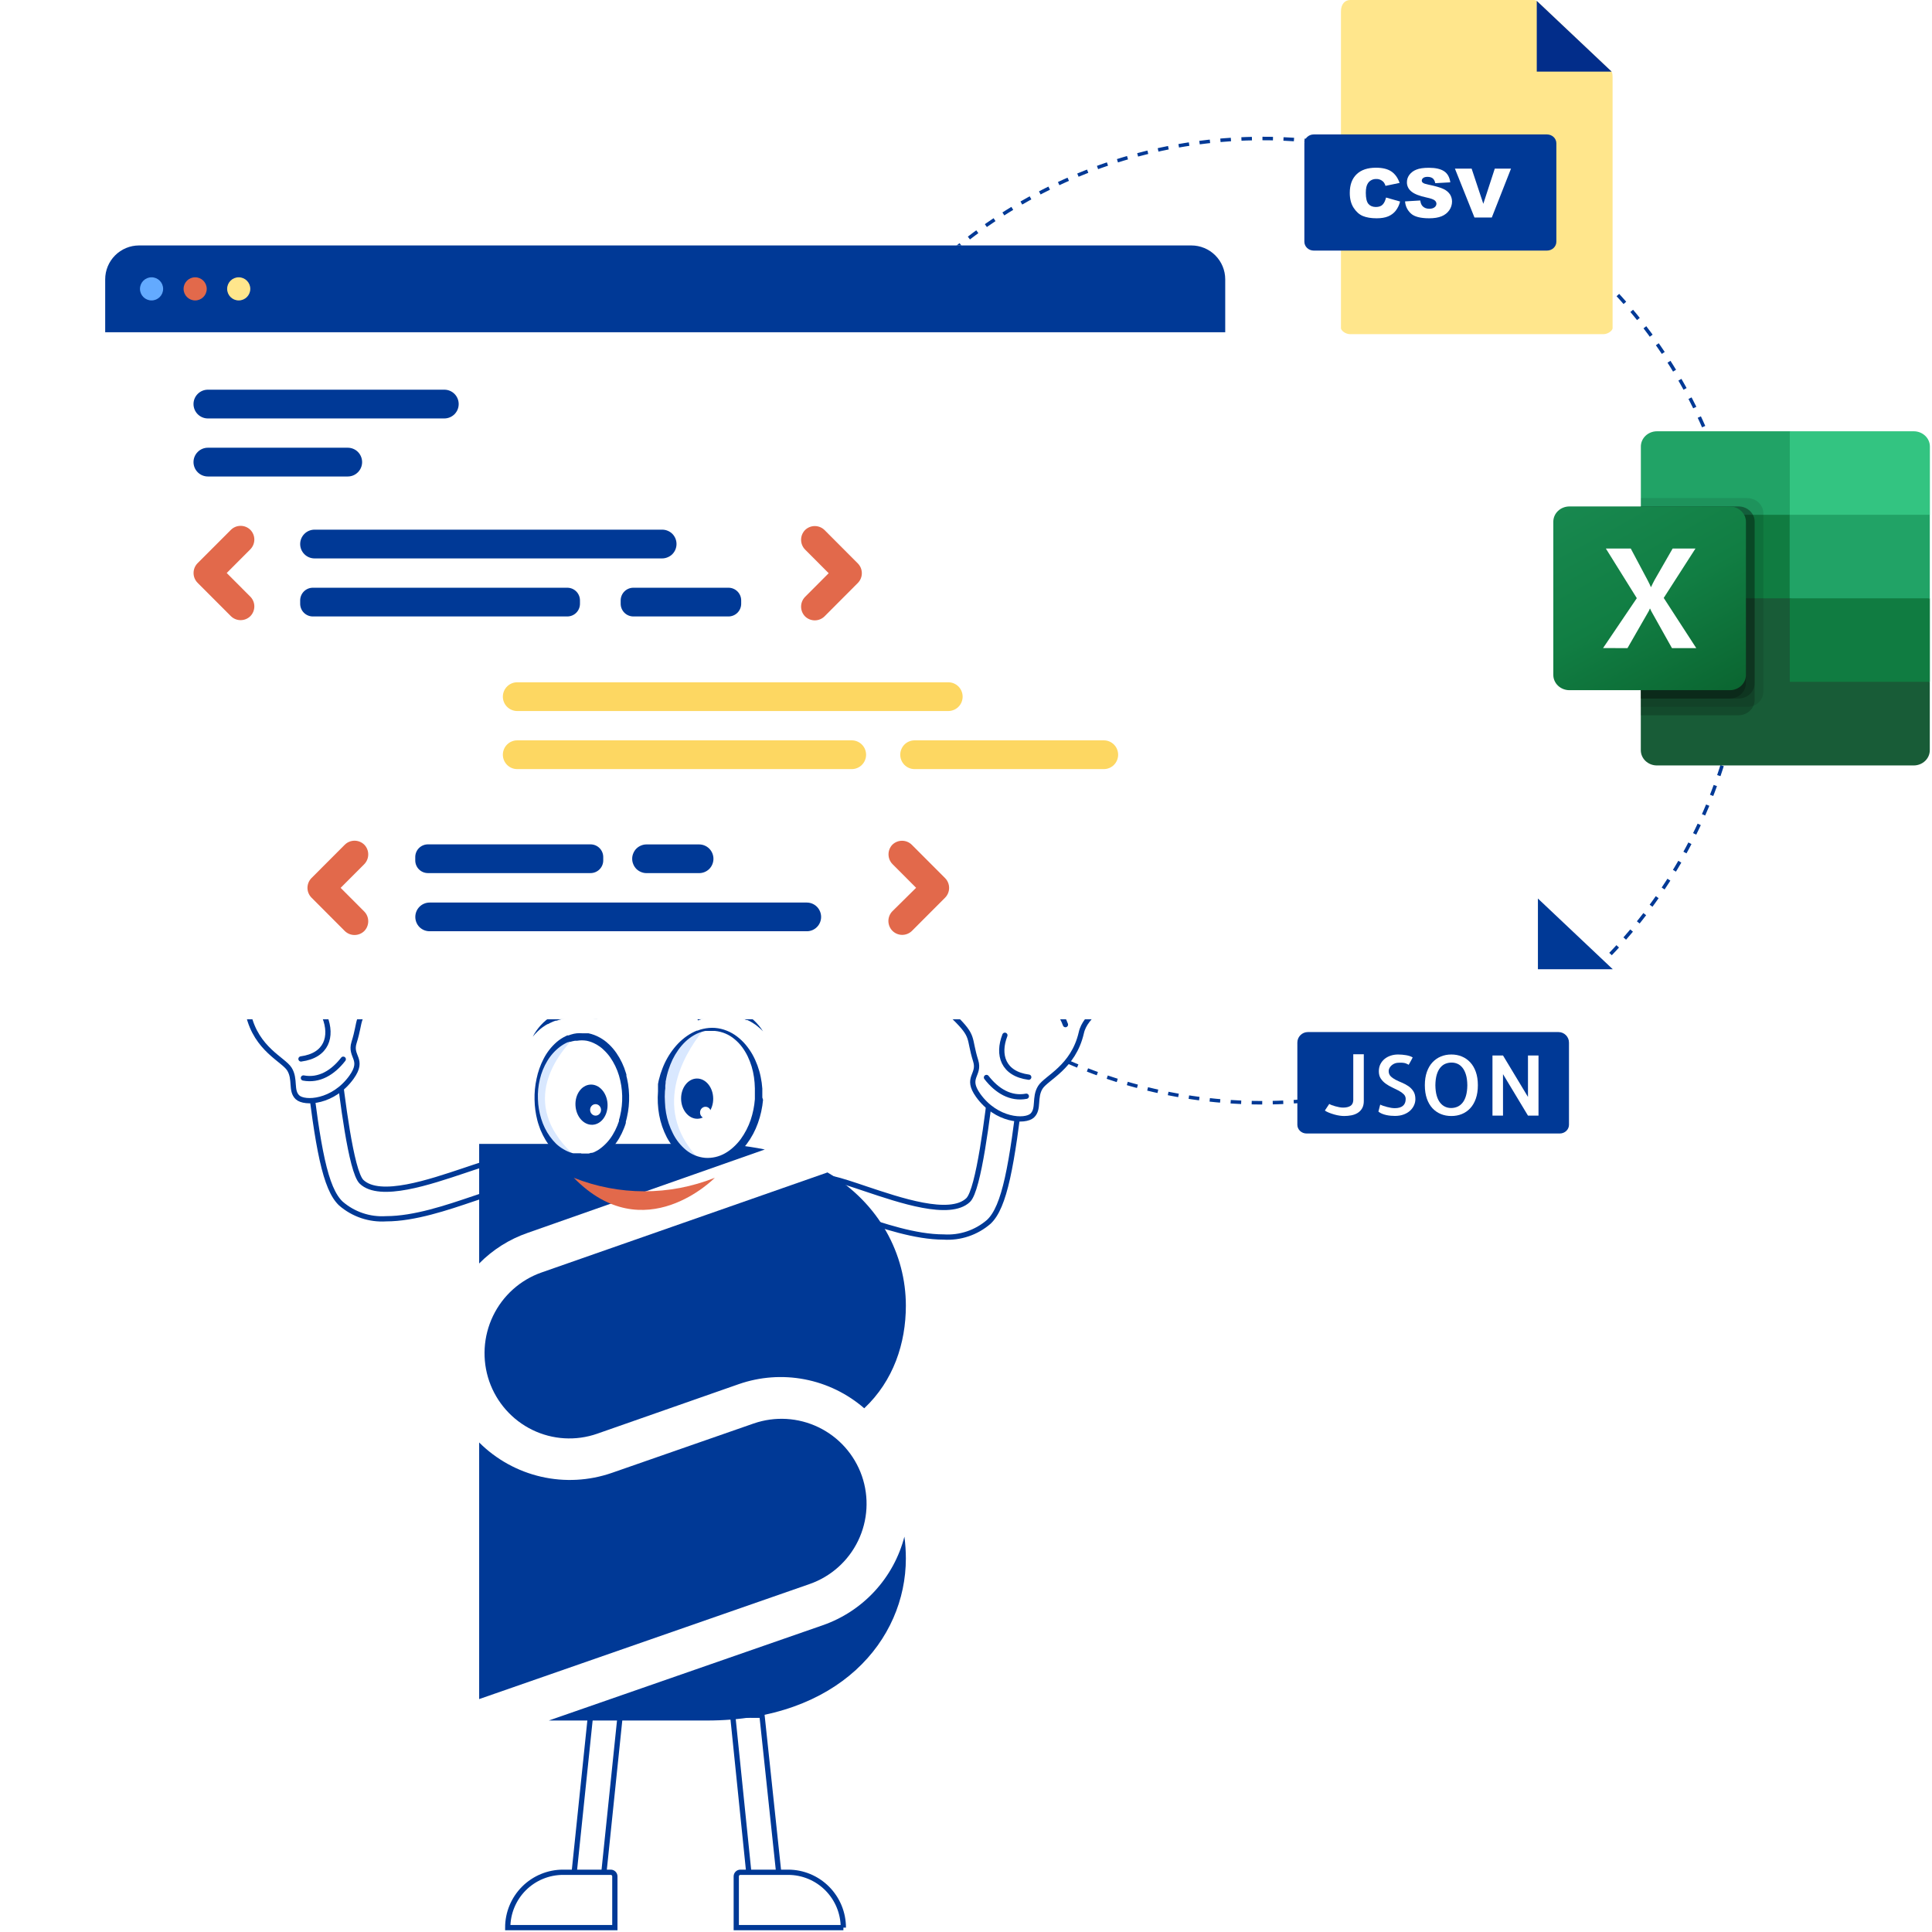 <svg width="551" height="551" viewBox="0 0 551 551" fill="none" xmlns="http://www.w3.org/2000/svg">
<circle cx="360" cy="177" r="137.5" stroke="#003996" stroke-dasharray="3 3"/>
<path d="M510.425 168.258L467.953 161.11V213.938C467.951 214.509 468.067 215.075 468.296 215.603C468.525 216.132 468.862 216.612 469.287 217.018C469.713 217.423 470.218 217.745 470.775 217.966C471.332 218.186 471.929 218.301 472.533 218.303H545.791C546.395 218.301 546.992 218.186 547.549 217.966C548.106 217.745 548.611 217.423 549.037 217.018C549.462 216.612 549.799 216.132 550.028 215.603C550.257 215.075 550.373 214.509 550.371 213.938V194.483L510.425 168.258Z" fill="#185C37"/>
<path d="M510.422 123H472.549C471.945 123.002 471.348 123.117 470.791 123.337C470.234 123.558 469.728 123.88 469.303 124.285C468.878 124.691 468.541 125.171 468.312 125.7C468.083 126.228 467.966 126.794 467.969 127.365V146.82L510.422 170.641L532.894 177.783L550.375 170.641V146.82L510.422 123Z" fill="#21A366"/>
<path d="M467.953 146.821H510.407V170.641H467.953V146.821Z" fill="#107C41"/>
<path opacity="0.1" d="M498.328 142.055H467.953V201.603H498.328C499.546 201.594 500.711 201.13 501.569 200.312C502.427 199.495 502.908 198.389 502.908 197.238V146.42C502.908 145.268 502.427 144.163 501.569 143.345C500.711 142.528 499.546 142.064 498.328 142.055Z" fill="black"/>
<path opacity="0.2" d="M495.856 144.438H467.953V203.985H495.839C497.057 203.977 498.222 203.513 499.079 202.695C499.937 201.877 500.419 200.772 500.419 199.62V148.803C500.42 147.653 499.942 146.55 499.088 145.732C498.233 144.915 497.072 144.449 495.856 144.438Z" fill="black"/>
<path opacity="0.2" d="M495.856 144.438H467.953V199.22H495.839C497.057 199.213 498.223 198.749 499.081 197.931C499.939 197.113 500.42 196.007 500.419 194.855V148.803C500.42 147.653 499.942 146.55 499.088 145.732C498.233 144.915 497.072 144.449 495.856 144.438Z" fill="black"/>
<path opacity="0.2" d="M493.361 144.438H467.953V199.22H493.343C494.561 199.213 495.726 198.749 496.584 197.931C497.441 197.113 497.92 196.007 497.917 194.855V148.803C497.92 147.654 497.443 146.55 496.59 145.733C495.736 144.915 494.576 144.449 493.361 144.438Z" fill="black"/>
<path d="M447.58 144.438H493.363C494.582 144.443 495.748 144.907 496.605 145.725C497.463 146.544 497.942 147.65 497.937 148.803V192.472C497.942 193.625 497.463 194.732 496.605 195.55C495.748 196.369 494.582 196.832 493.363 196.838H447.58C446.976 196.835 446.379 196.721 445.822 196.5C445.265 196.28 444.759 195.957 444.334 195.552C443.909 195.147 443.572 194.666 443.343 194.138C443.114 193.609 442.998 193.043 443 192.472V148.803C442.998 148.232 443.114 147.666 443.343 147.137C443.572 146.609 443.909 146.128 444.334 145.723C444.759 145.318 445.265 144.996 445.822 144.775C446.379 144.554 446.976 144.44 447.58 144.438Z" fill="url(#paint0_linear_6960_23041)"/>
<path d="M457.188 184.829L466.812 170.596L457.992 156.447H465.091L469.903 165.498C470.344 166.355 470.654 166.997 470.815 167.413H470.88C471.196 166.732 471.529 166.062 471.875 165.419L477.027 156.447H483.536L474.489 170.528L483.769 184.841H476.836L471.273 174.905C471.012 174.483 470.791 174.04 470.612 173.581H470.529C470.366 174.031 470.15 174.461 469.885 174.865L464.156 184.841L457.188 184.829Z" fill="white"/>
<path d="M545.817 123H510.445V146.82H550.397V127.365C550.4 126.794 550.283 126.228 550.054 125.7C549.825 125.171 549.489 124.691 549.063 124.285C548.638 123.88 548.133 123.558 547.576 123.337C547.019 123.117 546.421 123.002 545.817 123Z" fill="#33C481"/>
<path d="M510.445 170.641H550.397V194.455H510.445V170.641Z" fill="#107C41"/>
<path d="M437.671 256H385.386C383.93 256 382.75 257.115 382.75 259.278V349.602C382.75 350.189 383.93 351.303 385.386 351.303H457.583C459.038 351.303 460.218 350.189 460.218 349.602V278.087C460.218 276.902 460.051 276.521 459.755 276.24L438.792 256.437C438.495 256.158 438.091 256 437.671 256Z" fill="white"/>
<path d="M438.609 256.257V276.422H459.956L438.609 256.257Z" fill="#003996"/>
<path d="M444.833 323.272H372.636C371.18 323.272 370 322.157 370 320.782V297.34C370 295.683 371.343 294.34 373 294.34H444.468C446.125 294.34 447.468 295.683 447.468 297.34V320.782C447.468 322.157 446.288 323.272 444.833 323.272Z" fill="#003996"/>
<path d="M388.952 300.67V314.026C388.952 314.832 388.796 315.511 388.484 316.061C388.172 316.611 387.754 317.053 387.228 317.387C386.702 317.72 386.099 317.954 385.418 318.085C384.737 318.216 384.034 318.282 383.312 318.282C382.951 318.282 382.526 318.246 382.043 318.177C381.56 318.107 381.058 318 380.541 317.852C380.024 317.703 379.526 317.537 379.051 317.351C378.575 317.166 378.173 316.956 377.844 316.723L379.099 314.839C379.263 314.946 379.498 315.06 379.802 315.176C380.107 315.292 380.44 315.401 380.8 315.501C381.16 315.602 381.539 315.69 381.933 315.768C382.328 315.847 382.697 315.884 383.041 315.884C383.912 315.884 384.605 315.724 385.122 315.408C385.639 315.091 385.913 314.55 385.947 313.791V300.668H388.952V300.67Z" fill="white"/>
<path d="M403.662 313.466C403.662 314.086 403.527 314.688 403.255 315.27C402.983 315.852 402.603 316.364 402.109 316.805C401.615 317.246 401.01 317.6 400.286 317.864C399.561 318.127 398.744 318.258 397.823 318.258C397.428 318.258 397.023 318.238 396.603 318.201C396.183 318.163 395.762 318.095 395.335 318.003C394.908 317.91 394.501 317.782 394.115 317.619C393.73 317.455 393.398 317.258 393.117 317.025L393.634 315.023C393.865 315.147 394.155 315.268 394.508 315.384C394.861 315.5 395.225 315.609 395.603 315.709C395.982 315.809 396.358 315.891 396.737 315.954C397.115 316.017 397.466 316.048 397.796 316.048C398.798 316.048 399.565 315.827 400.098 315.384C400.632 314.942 400.898 314.286 400.898 313.418C400.898 312.891 400.711 312.442 400.333 312.069C399.954 311.696 399.482 311.359 398.917 311.056C398.351 310.753 397.738 310.452 397.081 310.149C396.423 309.846 395.809 309.489 395.234 309.079C394.659 308.669 394.184 308.184 393.805 307.625C393.427 307.067 393.24 306.369 393.24 305.532C393.24 304.773 393.387 304.097 393.683 303.509C393.978 302.92 394.377 302.418 394.877 302.008C395.378 301.597 395.962 301.283 396.627 301.065C397.291 300.847 397.994 300.74 398.733 300.74C399.488 300.74 400.251 300.806 401.023 300.937C401.794 301.068 402.417 301.283 402.894 301.577C402.795 301.778 402.682 301.999 402.55 302.241C402.419 302.482 402.294 302.705 402.181 302.915C402.067 303.124 401.968 303.299 401.886 303.439C401.803 303.578 401.754 303.657 401.738 303.672C401.639 303.626 401.529 303.565 401.405 303.486C401.28 303.408 401.105 303.332 400.875 303.253C400.644 303.175 400.342 303.122 399.963 303.09C399.585 303.058 399.1 303.066 398.509 303.114C398.18 303.146 397.87 303.233 397.573 303.381C397.275 303.529 397.014 303.709 396.783 303.927C396.553 304.145 396.373 304.388 396.241 304.661C396.11 304.933 396.045 305.193 396.045 305.44C396.045 306.06 396.232 306.56 396.61 306.941C396.989 307.322 397.457 307.654 398.014 307.942C398.571 308.229 399.18 308.509 399.837 308.779C400.495 309.05 401.105 309.382 401.673 309.768C402.24 310.154 402.711 310.641 403.089 311.221C403.467 311.802 403.662 312.55 403.662 313.466Z" fill="white"/>
<path d="M421.482 309.511C421.482 310.954 421.289 312.225 420.904 313.326C420.518 314.428 419.983 315.343 419.302 316.072C418.621 316.8 417.825 317.351 416.913 317.724C416.001 318.097 415.003 318.282 413.921 318.282C412.838 318.282 411.84 318.097 410.928 317.724C410.017 317.351 409.22 316.802 408.539 316.072C407.858 315.341 407.323 314.428 406.938 313.326C406.552 312.225 406.359 310.952 406.359 309.511C406.359 308.069 406.552 306.8 406.938 305.707C407.323 304.615 407.858 303.703 408.539 302.974C409.22 302.246 410.017 301.691 410.928 301.31C411.84 300.929 412.838 300.74 413.921 300.74C415.003 300.74 416.001 300.929 416.913 301.31C417.825 301.691 418.621 302.244 419.302 302.974C419.983 303.704 420.518 304.615 420.904 305.707C421.289 306.8 421.482 308.068 421.482 309.511ZM413.847 316.003C414.454 316.003 415.032 315.891 415.584 315.667C416.135 315.442 416.627 315.073 417.061 314.562C417.495 314.051 417.837 313.379 418.082 312.549C418.327 311.718 418.461 310.707 418.477 309.513C418.461 308.349 418.333 307.36 418.095 306.546C417.857 305.733 417.529 305.061 417.109 304.533C416.69 304.005 416.214 303.626 415.681 303.393C415.148 303.16 414.585 303.044 413.993 303.044C413.386 303.044 412.807 303.151 412.256 303.369C411.705 303.587 411.213 303.954 410.779 304.473C410.344 304.993 410.002 305.663 409.757 306.487C409.51 307.309 409.379 308.316 409.363 309.511C409.379 310.675 409.507 311.667 409.745 312.489C409.982 313.311 410.31 313.982 410.73 314.502C411.15 315.023 411.625 315.401 412.159 315.643C412.692 315.884 413.256 316.003 413.847 316.003Z" fill="white"/>
<path d="M438.777 301.019V318.167H435.772L428.653 306.347V318.167H425.648V301.019H428.653L435.772 312.838V301.019H438.777Z" fill="white"/>
<path d="M437.359 0H385.073C383.618 0 382.438 1.115 382.438 3.278V93.602C382.438 94.189 383.618 95.303 385.073 95.303H457.27C458.726 95.303 459.906 94.189 459.906 93.602V22.087C459.906 20.902 459.738 20.521 459.443 20.24L438.48 0.437C438.182 0.158 437.779 0 437.359 0Z" fill="#FFE68C"/>
<path d="M438.281 0.257V20.422H459.628L438.281 0.257Z" fill="#022D8A"/>
<path d="M374.679 38.34H441.19C442.668 38.34 443.869 39.476 443.869 40.871V68.936C443.869 70.332 442.668 71.467 441.19 71.467H374.679C373.202 71.467 372 70.332 372 68.936V40.871C372 39.476 373.202 38.34 374.679 38.34Z" fill="#003996"/>
<path d="M395.296 56.337L399.295 57.472C399.079 58.439 398.645 59.333 398.035 60.114C397.483 60.822 396.734 61.361 395.887 61.715C395.04 62.068 393.937 62.255 392.617 62.255C391.021 62.255 389.701 62.031 388.677 61.603C387.652 61.175 386.785 60.394 386.056 59.277C385.327 58.16 384.953 56.746 384.953 55.015C384.953 52.707 385.603 50.94 386.904 49.693C388.204 48.446 390.036 47.831 392.42 47.831C394.272 47.831 395.749 48.185 396.793 48.892C397.857 49.599 398.645 50.697 399.158 52.168L395.139 53.005C395.04 52.67 394.902 52.354 394.705 52.075C394.469 51.758 394.134 51.498 393.759 51.312C393.365 51.126 392.952 51.032 392.518 51.051C391.573 51.014 390.666 51.461 390.154 52.224C389.74 52.8 389.524 53.712 389.524 54.978C389.524 56.523 389.78 57.583 390.272 58.16C390.765 58.737 391.454 59.016 392.361 59.035C393.228 59.035 393.897 58.812 394.331 58.346C394.764 57.9 395.079 57.23 395.296 56.337Z" fill="white"/>
<path d="M400.719 57.435L405.053 57.174C405.151 57.844 405.329 58.347 405.624 58.7C406.097 59.258 406.767 59.538 407.634 59.538C408.284 59.538 408.796 59.389 409.131 59.11C409.466 58.868 409.663 58.495 409.663 58.105C409.663 57.732 409.466 57.379 409.151 57.137C408.816 56.858 408.048 56.579 406.806 56.318C404.817 55.89 403.378 55.332 402.531 54.624C401.684 53.955 401.211 52.968 401.251 51.926C401.251 51.2 401.487 50.493 401.921 49.898C402.413 49.227 403.103 48.706 403.91 48.39C404.797 48.018 405.999 47.85 407.535 47.85C409.427 47.85 410.865 48.185 411.85 48.837C412.835 49.488 413.426 50.549 413.623 52.001L409.328 52.242C409.21 51.61 408.973 51.163 408.619 50.865C408.245 50.586 407.752 50.437 407.102 50.437C406.57 50.437 406.176 50.549 405.9 50.754C405.644 50.94 405.486 51.219 405.486 51.535C405.486 51.777 405.624 52 405.821 52.131C406.038 52.317 406.55 52.484 407.358 52.652C409.348 53.061 410.786 53.471 411.633 53.88C412.401 54.215 413.052 54.755 413.524 55.425C413.918 56.039 414.115 56.765 414.115 57.49C414.115 58.365 413.84 59.24 413.327 59.966C412.795 60.729 412.027 61.324 411.141 61.678C410.195 62.069 409.013 62.255 407.594 62.255C405.092 62.255 403.339 61.789 402.374 60.878C401.389 59.984 400.798 58.737 400.719 57.435Z" fill="white"/>
<path d="M414.938 48.093H419.705L423.035 58.124L426.305 48.093H430.935L425.458 62.032H420.513L414.938 48.093Z" fill="white"/>
<path d="M176.879 489.157L172.047 535.799C171.934 536.83 171.445 537.782 170.673 538.475C169.901 539.167 168.902 539.551 167.865 539.552C167.707 539.568 167.548 539.568 167.39 539.552C166.839 539.491 166.307 539.323 165.822 539.056C165.337 538.789 164.909 538.428 164.563 537.996C164.217 537.563 163.96 537.067 163.807 536.535C163.653 536.004 163.605 535.446 163.667 534.896L168.419 489.189L176.879 489.157Z" fill="white" stroke="#003996" stroke-width="1.5" stroke-miterlimit="10"/>
<path d="M160.596 533.964H174.179C174.49 533.964 174.789 534.088 175.01 534.308C175.23 534.529 175.354 534.828 175.354 535.14V549.748H144.805C144.805 547.673 145.213 545.62 146.007 543.704C146.801 541.788 147.964 540.047 149.431 538.581C150.897 537.115 152.638 535.953 154.554 535.161C156.47 534.368 158.523 533.962 160.596 533.964Z" fill="white" stroke="#003996" stroke-width="1.5" stroke-miterlimit="10"/>
<path d="M208.961 489.157L213.736 535.799C213.854 536.831 214.348 537.784 215.126 538.476C215.904 539.168 216.911 539.551 217.955 539.552C218.113 539.568 218.273 539.568 218.432 539.552C218.985 539.491 219.521 539.323 220.008 539.056C220.495 538.789 220.925 538.428 221.273 537.996C221.62 537.563 221.878 537.067 222.033 536.535C222.187 536.004 222.235 535.446 222.173 534.896L217.318 489.189L208.961 489.157Z" fill="white" stroke="#003996" stroke-width="1.5" stroke-miterlimit="10"/>
<path d="M240.531 549.748H209.982V535.14C209.982 534.828 210.105 534.529 210.325 534.308C210.545 534.088 210.844 533.964 211.155 533.964H224.773C228.948 533.964 232.952 535.627 235.904 538.587C238.857 541.547 240.516 545.561 240.516 549.748H240.531Z" fill="white" stroke="#003996" stroke-width="1.5" stroke-miterlimit="10"/>
<path d="M269.121 352.791C261.031 352.791 251.733 349.613 244.168 347.054C240.862 345.925 237.715 344.86 235.522 344.368C234.431 344.118 233.484 343.445 232.888 342.498C232.292 341.55 232.096 340.405 232.343 339.314C232.597 338.222 233.273 337.274 234.223 336.679C235.173 336.083 236.32 335.888 237.413 336.135C240.036 336.739 243.23 337.82 246.949 339.075C256.485 342.254 270.916 347.229 276.113 342.254C279.149 339.346 281.74 317.572 282.836 308.274C282.903 307.717 283.08 307.178 283.356 306.689C283.633 306.2 284.003 305.771 284.447 305.427C284.89 305.082 285.398 304.83 285.94 304.683C286.482 304.536 287.047 304.498 287.604 304.571C288.162 304.638 288.701 304.814 289.19 305.091C289.678 305.367 290.107 305.738 290.451 306.182C290.796 306.625 291.049 307.133 291.196 307.675C291.343 308.217 291.381 308.783 291.307 309.339C288.574 332.464 286.54 344.225 281.994 348.468C278.437 351.543 273.813 353.096 269.121 352.791Z" fill="white" stroke="#003996" stroke-width="1.5" stroke-miterlimit="10"/>
<path d="M296.702 310.102C294.89 312.994 296.4 316.236 294.398 318.143C292.395 320.05 284.162 319.653 278.964 312.39C275.277 307.209 279.553 306.669 278.265 302.552C276.136 295.734 278.027 295.829 272.067 290.012C265.01 283.115 269.111 278.522 271.94 278.601C276.485 278.712 278.218 289.027 282.97 286.039C285.417 284.45 292.506 272.164 298.244 269.51C301.184 268.175 305.189 268.557 306.985 271.243C307.831 270.64 308.852 270.33 309.89 270.36C310.929 270.391 311.929 270.76 312.739 271.411C313.549 272.062 314.124 272.961 314.376 273.969C314.628 274.977 314.544 276.04 314.137 276.996C315.551 275.979 318.618 277.314 317.49 281.414C315.98 286.929 309.543 289.265 308.383 294.558C306.111 304.428 298.402 307.368 296.702 310.102Z" fill="white" stroke="#003996" stroke-width="1.5" stroke-miterlimit="10"/>
<path d="M281.34 307.29C284.328 311.136 288.237 313.488 292.703 312.646" stroke="#003996" stroke-width="1.5" stroke-linecap="round" stroke-linejoin="round"/>
<path d="M291.59 281.939C294.356 282.431 296.944 283.64 299.097 285.444C301.25 287.248 302.891 289.585 303.859 292.222" stroke="#003996" stroke-width="1.5" stroke-linecap="round" stroke-linejoin="round"/>
<path d="M299.053 280.239C300.828 276.569 303.577 273.458 307 271.244" stroke="#003996" stroke-width="1.5" stroke-linecap="round" stroke-linejoin="round"/>
<path d="M304.303 285.754C306.289 281.939 309.563 279.396 314.141 276.996" stroke="#003996" stroke-width="1.5" stroke-linecap="round" stroke-linejoin="round"/>
<path d="M286.589 295.258C284.427 300.804 286.032 306.224 293.391 307.209" stroke="#003996" stroke-width="1.5" stroke-linecap="round" stroke-linejoin="round"/>
<path d="M110.114 347.588C118.203 347.588 127.501 344.41 135.067 341.851C138.372 340.722 141.519 339.657 143.712 339.165C144.803 338.914 145.75 338.242 146.346 337.295C146.942 336.347 147.138 335.202 146.891 334.111C146.637 333.018 145.961 332.071 145.011 331.476C144.061 330.88 142.915 330.684 141.821 330.932C139.199 331.536 136.004 332.617 132.285 333.872C122.749 337.051 108.318 342.026 103.121 337.051C100.085 334.143 97.495 312.369 96.398 303.071C96.331 302.513 96.155 301.975 95.878 301.486C95.602 300.997 95.231 300.568 94.788 300.224C94.344 299.879 93.837 299.626 93.295 299.48C92.753 299.333 92.187 299.295 91.63 299.368C91.073 299.435 90.534 299.611 90.045 299.888C89.556 300.164 89.127 300.535 88.783 300.978C88.438 301.422 88.186 301.93 88.039 302.472C87.892 303.014 87.853 303.579 87.927 304.136C90.66 327.261 92.695 339.022 97.24 343.265C100.798 346.34 105.422 347.893 110.114 347.588Z" fill="white" stroke="#003996" stroke-width="1.5" stroke-miterlimit="10"/>
<path d="M82.533 304.898C84.345 307.791 82.834 311.033 84.837 312.94C86.839 314.847 95.073 314.45 100.27 307.187C103.957 302.006 99.682 301.465 100.969 297.349C103.099 290.531 101.207 290.626 107.167 284.809C114.224 277.911 110.124 273.318 107.295 273.398C102.749 273.509 101.017 283.824 96.265 280.836C93.817 279.247 86.728 266.961 80.991 264.307C78.051 262.972 74.046 263.354 72.249 266.04C71.403 265.437 70.383 265.127 69.344 265.157C68.305 265.188 67.305 265.557 66.495 266.208C65.686 266.859 65.111 267.758 64.859 268.766C64.606 269.774 64.69 270.837 65.098 271.793C63.683 270.776 60.616 272.111 61.744 276.211C63.254 281.726 69.691 284.062 70.851 289.355C73.124 299.224 80.832 302.165 82.533 304.898Z" fill="white" stroke="#003996" stroke-width="1.5" stroke-miterlimit="10"/>
<path d="M97.895 302.087C94.907 305.933 90.997 308.285 86.531 307.442" stroke="#003996" stroke-width="1.5" stroke-linecap="round" stroke-linejoin="round"/>
<path d="M87.644 276.736C84.879 277.228 82.29 278.436 80.138 280.241C77.985 282.045 76.343 284.382 75.375 287.019" stroke="#003996" stroke-width="1.5" stroke-linecap="round" stroke-linejoin="round"/>
<path d="M80.181 275.036C78.406 271.366 75.657 268.254 72.234 266.041" stroke="#003996" stroke-width="1.5" stroke-linecap="round" stroke-linejoin="round"/>
<path d="M74.932 280.55C72.945 276.736 69.671 274.193 65.094 271.793" stroke="#003996" stroke-width="1.5" stroke-linecap="round" stroke-linejoin="round"/>
<path d="M92.646 290.054C94.807 295.601 93.202 301.021 85.844 302.006" stroke="#003996" stroke-width="1.5" stroke-linecap="round" stroke-linejoin="round"/>
<path d="M218.122 327.829C212.707 326.711 207.191 326.175 201.664 326.23H136.656V360.34C140.529 356.413 145.242 353.433 150.435 351.629L218.122 327.829Z" fill="#003996"/>
<path d="M139.518 393.901C141.631 399.991 146.056 404.99 151.824 407.801C157.592 410.613 164.234 411.008 170.291 408.899L210.706 394.748C216.747 392.647 223.23 392.178 229.508 393.387C235.786 394.596 241.639 397.442 246.482 401.64C254.807 393.805 258.349 383.108 258.349 372.379C258.349 357.733 250.835 343.183 235.997 334.373L154.42 362.914C148.367 365.043 143.4 369.5 140.607 375.309C137.814 381.117 137.423 387.803 139.518 393.901Z" fill="#003996"/>
<path d="M245.801 420.912C243.681 414.844 239.245 409.864 233.463 407.064C227.681 404.263 221.024 403.87 214.953 405.971L174.476 420.068C167.993 422.312 161.009 422.688 154.322 421.153C147.635 419.618 141.514 416.234 136.656 411.387V484.575L230.887 451.764C236.952 449.65 241.93 445.212 244.727 439.427C247.523 433.642 247.909 426.982 245.801 420.912Z" fill="#003996"/>
<path d="M234.619 463.525L156.516 490.685H201.619C239.184 490.685 258.348 467.689 258.348 444.471C258.345 442.388 258.207 440.307 257.934 438.241C256.433 444.049 253.519 449.396 249.451 453.807C245.384 458.218 240.289 461.556 234.619 463.525Z" fill="#003996"/>
<path d="M216.459 313.59C216.459 314.066 216.364 314.527 216.316 314.972C215.439 321.408 212.233 326.731 208.054 329.416C205.99 330.803 203.52 331.463 201.037 331.291C200.667 331.267 200.3 331.219 199.936 331.148C198.52 330.887 197.169 330.347 195.965 329.559C191.084 326.381 187.991 319.294 188.693 311.381C189.283 304.103 192.839 298.05 197.56 295.269C198.36 294.789 199.218 294.41 200.112 294.14C201.03 293.846 201.987 293.685 202.951 293.664C203.338 293.632 203.728 293.632 204.115 293.664C205.669 293.808 207.177 294.266 208.548 295.009C209.919 295.752 211.124 296.765 212.09 297.986C215.527 302.424 217.094 308.02 216.459 313.59Z" fill="white"/>
<path d="M200.126 331.318C198.686 331.055 197.313 330.513 196.088 329.722C191.126 326.53 187.981 319.412 188.694 311.465C189.294 304.155 192.91 298.075 197.71 295.282C198.524 294.801 199.395 294.42 200.304 294.149C194.937 300.884 185.305 316.97 200.126 331.318Z" fill="#D9E8FF"/>
<path d="M198.917 319.066C201.445 319.026 203.453 316.424 203.402 313.256C203.351 310.087 201.26 307.552 198.733 307.593C196.205 307.633 194.197 310.234 194.248 313.403C194.299 316.571 196.389 319.107 198.917 319.066Z" fill="#003996"/>
<path d="M201.234 318.92C202.094 318.906 202.78 318.162 202.766 317.259C202.751 316.355 202.042 315.633 201.182 315.646C200.322 315.66 199.637 316.404 199.651 317.308C199.665 318.212 200.374 318.934 201.234 318.92Z" fill="white"/>
<path d="M215.287 313.479V312.714C215.294 312.581 215.294 312.448 215.287 312.316V311.933C215.295 311.806 215.295 311.678 215.287 311.55V310.387C215.269 309.32 215.183 308.255 215.031 307.199C214.741 305.144 214.138 303.144 213.243 301.27C212.795 300.34 212.261 299.455 211.646 298.625C211.025 297.793 210.306 297.039 209.506 296.378C207.929 295.038 205.978 294.214 203.916 294.019H202.319H201.936H201.744H201.552H201.17L200.786 294.098C199.777 294.339 198.808 294.725 197.912 295.246C197.014 295.765 196.183 296.391 195.437 297.111C194.685 297.835 194.006 298.63 193.408 299.486C192.802 300.338 192.268 301.238 191.811 302.179C191.365 303.12 190.981 304.089 190.661 305.08L190.437 305.813L190.23 306.578C190.118 307.072 189.99 307.582 189.91 308.092C189.876 308.218 189.849 308.345 189.831 308.474V308.857L189.735 309.638V310.02V310.403L189.639 311.184C189.567 312.218 189.567 313.257 189.639 314.292C189.673 315.329 189.78 316.362 189.958 317.384C190.312 319.419 190.968 321.391 191.906 323.233C192.81 325.079 194.101 326.709 195.692 328.014C197.235 329.272 199.121 330.038 201.106 330.214C203.089 330.349 205.067 329.894 206.791 328.907C207.668 328.409 208.483 327.81 209.219 327.121C209.97 326.433 210.654 325.675 211.262 324.858C212.469 323.185 213.422 321.343 214.089 319.392C214.731 317.478 215.134 315.492 215.287 313.479ZM217.619 313.67C217.414 315.927 216.927 318.149 216.166 320.284C215.41 322.426 214.333 324.441 212.972 326.261C212.28 327.175 211.498 328.018 210.639 328.779C209.776 329.553 208.829 330.226 207.813 330.787C206.784 331.365 205.676 331.789 204.523 332.046C203.366 332.306 202.177 332.392 200.994 332.301C199.809 332.201 198.645 331.922 197.544 331.472C196.458 331.025 195.441 330.424 194.526 329.688C193.613 328.973 192.788 328.155 192.066 327.249C191.356 326.349 190.726 325.389 190.182 324.38C189.143 322.374 188.406 320.226 187.994 318.005C187.595 315.787 187.483 313.526 187.659 311.279V310.435V310.02V309.59C187.659 309.462 187.659 309.319 187.659 309.175L187.738 308.761L187.819 308.347L187.914 307.933C188.173 306.848 188.51 305.782 188.921 304.745C189.318 303.694 189.799 302.676 190.358 301.701C190.915 300.722 191.55 299.789 192.258 298.912C192.961 298.026 193.748 297.21 194.606 296.473C195.461 295.737 196.392 295.096 197.384 294.561C197.64 294.417 197.895 294.306 198.151 294.178L198.535 294.019L198.742 293.923H198.838H198.934C199.451 293.712 199.985 293.547 200.531 293.429C201.645 293.171 202.791 293.08 203.932 293.158C205.073 293.252 206.192 293.515 207.254 293.939C208.312 294.358 209.307 294.921 210.209 295.612C211.112 296.301 211.936 297.087 212.668 297.956C213.392 298.827 214.04 299.76 214.601 300.745C215.703 302.738 216.495 304.888 216.948 307.12C217.182 308.223 217.336 309.341 217.411 310.467C217.403 310.61 217.403 310.754 217.411 310.897V312.586C217.419 312.73 217.419 312.873 217.411 313.017C217.49 313.231 217.559 313.449 217.619 313.67Z" fill="#003996"/>
<path d="M197.766 286.735H197.986H198.174H198.551L199.274 286.655L200.704 286.56C201.65 286.496 202.6 286.496 203.547 286.56C204.485 286.621 205.419 286.738 206.344 286.91C207.264 287.091 208.171 287.33 209.062 287.626C209.501 287.769 209.941 287.96 210.381 288.119L211.009 288.406L211.166 288.485H211.324L211.637 288.644L211.952 288.803L212.25 288.978L212.549 289.153C212.652 289.211 212.751 289.275 212.847 289.344L213.429 289.726L213.57 289.822L213.712 289.933L213.979 290.14L214.245 290.347L214.512 290.569L215.031 291.015L215.518 291.492C215.597 291.588 215.691 291.651 215.77 291.747L215.989 292.002C216.146 292.161 216.288 292.335 216.445 292.51L216.853 293.036L217.058 293.306L217.246 293.593L217.623 294.149L217.152 293.672L216.916 293.433L216.665 293.227L216.162 292.797L215.644 292.383L215.377 292.192L215.109 292.018L214.56 291.652L213.994 291.333L213.712 291.174L213.429 291.047L213.145 290.904H212.989H212.847L212.266 290.665L211.952 290.553L211.653 290.458L211.355 290.347H211.057L210.742 290.251H210.601H210.444L209.831 290.124C209.422 290.044 209.014 289.965 208.59 289.917C206.936 289.71 205.264 289.71 203.61 289.917C202.793 290.029 202.039 290.188 201.175 290.379L199.997 290.697L199.431 290.888L199.149 290.983H199.023L197.766 286.735Z" fill="#003996"/>
<path d="M165.753 330.276C165.408 330.308 165.061 330.308 164.716 330.276C158.167 329.574 153.001 322.03 152.953 312.731C152.906 303.432 158.026 295.951 164.543 295.186C164.899 295.162 165.256 295.162 165.612 295.186C172.647 295.186 178.364 303.001 178.411 312.731C178.458 322.46 172.773 330.26 165.753 330.276Z" fill="white"/>
<path d="M169.035 320.779C171.558 320.63 173.452 317.945 173.266 314.782C173.079 311.619 170.882 309.175 168.358 309.324C165.835 309.473 163.94 312.158 164.127 315.322C164.314 318.485 166.511 320.928 169.035 320.779Z" fill="#003996"/>
<path d="M169.951 318.173C170.81 318.122 171.463 317.349 171.409 316.447C171.356 315.544 170.617 314.854 169.758 314.904C168.899 314.955 168.246 315.728 168.3 316.63C168.353 317.533 169.092 318.223 169.951 318.173Z" fill="white"/>
<path d="M164.664 330.3C158.144 329.597 153 322.044 152.953 312.734C152.907 303.424 158.003 295.934 164.492 295.168C158.066 301.507 147.684 315.672 164.664 330.3Z" fill="#D9E8FF"/>
<path d="M165.848 331.318H165.439H165.013H164.603H164.208H164.002H163.814L163.419 331.223H163.324H163.213H163.025L162.646 331.112C161.631 330.761 160.67 330.271 159.789 329.655L159.631 329.543L159.474 329.432L159.158 329.195L158.843 328.941L158.543 328.688L157.975 328.165L157.707 327.879L157.439 327.594C156.748 326.83 156.129 326.002 155.592 325.122C155.072 324.252 154.614 323.346 154.22 322.412L154.077 322.063C154.028 321.95 153.987 321.833 153.952 321.715C153.853 321.482 153.769 321.244 153.699 321.001C153.525 320.526 153.383 320.035 153.257 319.559C152.754 317.618 152.484 315.623 152.452 313.616C152.406 311.62 152.596 309.625 153.02 307.674C153.423 305.706 154.093 303.802 155.009 302.016C155.941 300.178 157.215 298.537 158.764 297.183C159.567 296.495 160.459 295.919 161.415 295.471L161.778 295.296H161.873H161.967H162.156L162.519 295.154L162.914 295.027L163.687 294.821C163.953 294.764 164.221 294.721 164.492 294.694H164.65H164.839H164.508C165.064 294.647 165.624 294.647 166.181 294.694H166.607H167.032H167.238H167.443H167.853C168.958 294.93 170.021 295.331 171.008 295.883L171.198 295.978L171.371 296.089L171.735 296.311L172.066 296.533L172.413 296.771L173.06 297.277L173.36 297.563L173.676 297.832C174.463 298.581 175.172 299.41 175.79 300.305C177.009 302.072 177.935 304.025 178.535 306.089L178.646 306.469V306.66V306.849L178.836 307.626L178.993 308.418L179.135 309.195C179.293 310.245 179.388 311.303 179.419 312.364C179.485 314.496 179.273 316.627 178.788 318.704L178.598 319.48L178.488 319.86C178.495 319.924 178.495 319.988 178.488 320.051V320.241L178.378 320.621L178.252 321.001L178.109 321.382L177.967 321.762C177.576 322.765 177.106 323.734 176.563 324.662C176.007 325.595 175.368 326.476 174.654 327.293C173.923 328.117 173.103 328.856 172.208 329.496L172.035 329.623L171.861 329.733L171.514 329.956L171.151 330.161L170.772 330.368L170.394 330.558L170.204 330.637H170.109H170.014L169.62 330.796L169.43 330.875H169.226L168.816 331.001L168.405 331.112L167.995 331.223L167.584 331.302H167.364H167.158H166.732H165.896L165.848 331.318ZM165.848 328.989H166.527H166.859H167.19H167.521H167.853L168.185 328.91L168.5 328.799H168.658H168.816L169.147 328.688H169.226L169.383 328.608L169.699 328.466L169.999 328.307L170.299 328.149L170.598 327.975L170.74 327.879L170.883 327.784C172.431 326.699 173.736 325.301 174.717 323.68C175.225 322.857 175.663 321.993 176.027 321.097C176.075 320.988 176.118 320.877 176.153 320.764L176.279 320.415C176.328 320.307 176.37 320.196 176.406 320.082L176.531 319.734V319.559V319.385L176.642 319.036L176.832 318.323C177.29 316.42 177.496 314.465 177.447 312.507C177.396 310.552 177.088 308.612 176.531 306.738C175.973 304.884 175.127 303.13 174.023 301.541C173.474 300.763 172.844 300.046 172.145 299.401L171.892 299.164L171.624 298.926L171.072 298.498L170.772 298.308C170.681 298.239 170.587 298.175 170.488 298.117L170.188 297.927L170.046 297.848L169.888 297.769C169.084 297.322 168.217 297.002 167.316 296.818C166.418 296.667 165.501 296.667 164.603 296.818H164.46H164.271H164.618H164.287H163.971C163.758 296.845 163.547 296.887 163.34 296.945L163.025 297.024L162.709 297.119H162.551H162.472H162.393L162.093 297.23H161.935L161.793 297.309L161.478 297.436L161.194 297.595L160.894 297.753L160.61 297.927L160.326 298.102C160.136 298.228 159.948 298.339 159.774 298.482C158.296 299.592 157.047 300.981 156.097 302.571C155.118 304.19 154.398 305.956 153.967 307.8C153.522 309.657 153.336 311.566 153.415 313.474C153.47 315.372 153.784 317.254 154.346 319.068C154.488 319.528 154.646 319.971 154.819 320.415C154.993 320.859 155.009 320.843 155.103 321.065C155.198 321.287 155.182 321.271 155.245 321.382L155.387 321.699C155.795 322.542 156.276 323.348 156.823 324.108C157.353 324.858 157.95 325.558 158.606 326.199C159.256 326.812 159.976 327.344 160.752 327.784C161.503 328.236 162.309 328.588 163.15 328.83L163.466 328.91H163.624H163.782H164.097H164.255H164.429H164.744H165.691L165.848 328.989Z" fill="#003996"/>
<path d="M170.348 290.679H170.205H169.919L169.33 290.554L168.106 290.35C167.284 290.235 166.456 290.167 165.626 290.146C163.94 290.076 162.252 290.218 160.602 290.569L159.362 290.883L158.758 291.087H158.615H158.471L158.17 291.196L157.868 291.306L157.582 291.431L157.279 291.572L156.993 291.697L156.421 291.995L156.278 292.073H156.135L155.865 292.246L155.578 292.403L155.308 292.591L154.768 292.951L154.259 293.342L154.005 293.546L153.766 293.766L153.273 294.22L152.812 294.69L152.573 294.925L152.367 295.176L151.938 295.677L152.256 295.097L152.415 294.799L152.605 294.518L152.971 293.954L153.368 293.421L153.575 293.155C153.645 293.062 153.719 292.973 153.797 292.888L154.243 292.371L154.72 291.886L154.958 291.635L155.229 291.4L155.483 291.181L155.61 291.055L155.737 290.945L156.294 290.522C156.377 290.446 156.467 290.378 156.564 290.319L156.85 290.115L157.136 289.912L157.438 289.723L157.74 289.536L157.884 289.441L158.042 289.363L158.647 289.018C159.076 288.799 159.49 288.596 159.935 288.408C160.8 288.024 161.692 287.704 162.605 287.452C163.519 287.188 164.448 286.978 165.387 286.825C166.335 286.673 167.291 286.568 168.25 286.512C168.726 286.512 169.203 286.512 169.696 286.512H171.286L170.348 290.679Z" fill="#003996"/>
<path d="M163.641 335.9C176.567 341.04 190.938 341.04 203.864 335.9C203.864 335.9 183.776 356.521 163.641 335.9Z" fill="#E2694B"/>
<g filter="url(#filter0_d_6960_23041)">
<path d="M339.767 70H39.663C34.327 70 30 74.326 30 79.663V281.028C30 286.365 34.327 290.692 39.663 290.692H339.767C345.104 290.692 349.43 286.365 349.43 281.028V79.663C349.43 74.326 345.104 70 339.767 70Z" fill="white"/>
</g>
<path d="M349.43 94.761V79.664C349.43 77.101 348.412 74.643 346.6 72.831C344.787 71.018 342.329 70 339.767 70H39.663C37.101 70 34.643 71.018 32.83 72.831C31.018 74.643 30 77.101 30 79.664V94.761H349.43Z" fill="#003996"/>
<path d="M43.222 85.685C45.045 85.685 46.523 84.207 46.523 82.384C46.523 80.561 45.045 79.084 43.222 79.084C41.4 79.084 39.922 80.561 39.922 82.384C39.922 84.207 41.4 85.685 43.222 85.685Z" fill="#63AAFF"/>
<path d="M55.66 85.685C57.483 85.685 58.96 84.207 58.96 82.384C58.96 80.561 57.483 79.084 55.66 79.084C53.837 79.084 52.359 80.561 52.359 82.384C52.359 84.207 53.837 85.685 55.66 85.685Z" fill="#E2694B"/>
<path d="M68.082 85.685C69.904 85.685 71.382 84.207 71.382 82.384C71.382 80.561 69.904 79.084 68.082 79.084C66.259 79.084 64.781 80.561 64.781 82.384C64.781 84.207 66.259 85.685 68.082 85.685Z" fill="#FFE68C"/>
<path d="M126.738 119.34H59.284C58.198 119.338 57.157 118.906 56.389 118.138C56.008 117.757 55.706 117.304 55.5 116.806C55.294 116.308 55.187 115.774 55.188 115.235C55.187 114.697 55.293 114.164 55.499 113.668C55.706 113.171 56.008 112.72 56.389 112.34C56.768 111.959 57.219 111.656 57.716 111.449C58.213 111.243 58.746 111.137 59.284 111.138H126.738C127.821 111.142 128.859 111.574 129.624 112.34C130.387 113.111 130.815 114.151 130.817 115.235C130.818 116.32 130.389 117.361 129.624 118.13C128.86 118.898 127.822 119.333 126.738 119.34Z" fill="#003996"/>
<path d="M99.195 135.892H59.284C58.198 135.89 57.157 135.458 56.389 134.69C56.008 134.309 55.706 133.856 55.5 133.358C55.294 132.86 55.187 132.326 55.188 131.787C55.188 130.701 55.621 129.66 56.389 128.892C56.768 128.511 57.219 128.208 57.716 128.001C58.213 127.795 58.746 127.689 59.284 127.69H99.195C100.278 127.693 101.316 128.125 102.081 128.892C102.844 129.663 103.272 130.703 103.274 131.787C103.275 132.872 102.846 133.912 102.081 134.681C101.704 135.064 101.255 135.369 100.759 135.576C100.264 135.784 99.733 135.892 99.195 135.892Z" fill="#003996"/>
<path d="M270.454 202.784H147.51C146.425 202.782 145.384 202.35 144.616 201.582C143.847 200.815 143.415 199.774 143.414 198.688C143.414 198.149 143.52 197.615 143.726 197.117C143.932 196.619 144.235 196.166 144.616 195.784C145.384 195.017 146.425 194.584 147.51 194.583H270.454C271.539 194.586 272.579 195.018 273.348 195.784C274.113 196.558 274.541 197.601 274.541 198.688C274.54 199.772 274.111 200.812 273.348 201.582C272.579 202.348 271.539 202.78 270.454 202.784Z" fill="#FDD762"/>
<path d="M242.911 219.345H147.51C146.972 219.346 146.44 219.24 145.943 219.034C145.446 218.828 144.995 218.525 144.616 218.144C144.235 217.762 143.932 217.309 143.726 216.811C143.52 216.313 143.414 215.779 143.414 215.24C143.415 214.154 143.847 213.113 144.616 212.345C144.995 211.964 145.446 211.661 145.943 211.455C146.44 211.248 146.972 211.143 147.51 211.144H242.911C243.449 211.143 243.982 211.248 244.479 211.455C244.976 211.661 245.426 211.964 245.806 212.345C246.574 213.113 247.006 214.154 247.007 215.24C247.008 215.779 246.901 216.313 246.695 216.811C246.489 217.309 246.187 217.762 245.806 218.144C245.426 218.525 244.976 218.828 244.479 219.034C243.982 219.24 243.449 219.346 242.911 219.345Z" fill="#FDD762"/>
<path d="M314.801 219.345H260.838C260.3 219.345 259.767 219.24 259.271 219.034C258.774 218.827 258.323 218.525 257.943 218.144C257.179 217.37 256.75 216.327 256.75 215.24C256.752 214.156 257.18 213.116 257.943 212.345C258.323 211.964 258.774 211.661 259.271 211.455C259.767 211.249 260.3 211.143 260.838 211.144H314.801C315.339 211.143 315.871 211.249 316.368 211.455C316.865 211.661 317.316 211.964 317.695 212.345C318.458 213.116 318.887 214.156 318.889 215.24C318.889 216.327 318.46 217.37 317.695 218.144C317.316 218.525 316.865 218.827 316.368 219.034C315.871 219.24 315.339 219.345 314.801 219.345Z" fill="#FDD762"/>
<path d="M188.86 159.259H89.697C88.614 159.256 87.576 158.824 86.811 158.058C86.43 157.676 86.127 157.223 85.921 156.725C85.715 156.227 85.609 155.693 85.609 155.154C85.609 154.616 85.715 154.083 85.921 153.587C86.127 153.09 86.43 152.639 86.811 152.259C87.189 151.878 87.638 151.576 88.134 151.37C88.629 151.163 89.16 151.058 89.697 151.058H188.86C189.4 151.057 189.934 151.164 190.431 151.374C190.925 151.576 191.375 151.875 191.755 152.251C192.129 152.636 192.426 153.088 192.632 153.584C192.835 154.08 192.939 154.61 192.939 155.145C192.94 155.684 192.836 156.217 192.632 156.715C192.426 157.211 192.129 157.663 191.755 158.049C191.375 158.425 190.925 158.723 190.431 158.926C189.935 159.141 189.401 159.255 188.86 159.259Z" fill="#003996"/>
<path d="M161.791 167.619H89.223C88.748 167.619 88.277 167.712 87.838 167.894C87.399 168.077 87 168.343 86.665 168.68C86.329 169.017 86.063 169.416 85.882 169.856C85.701 170.295 85.608 170.766 85.609 171.241V172.189C85.608 172.664 85.701 173.135 85.882 173.574C86.063 174.014 86.329 174.413 86.665 174.75C87 175.086 87.399 175.353 87.838 175.535C88.277 175.718 88.748 175.811 89.223 175.811H161.791C162.266 175.811 162.737 175.718 163.176 175.535C163.615 175.353 164.014 175.086 164.35 174.75C164.685 174.413 164.951 174.014 165.132 173.574C165.314 173.135 165.406 172.664 165.405 172.189V171.241C165.406 170.766 165.314 170.295 165.132 169.856C164.951 169.416 164.685 169.017 164.35 168.68C164.014 168.343 163.615 168.077 163.176 167.894C162.737 167.712 162.266 167.619 161.791 167.619Z" fill="#003996"/>
<path d="M207.769 167.619H180.63C179.67 167.621 178.751 168.003 178.074 168.683C177.396 169.362 177.016 170.282 177.016 171.241V172.189C177.016 173.148 177.396 174.068 178.074 174.747C178.751 175.426 179.67 175.809 180.63 175.811H207.769C208.728 175.809 209.648 175.426 210.325 174.747C211.003 174.068 211.383 173.148 211.383 172.189V171.241C211.383 170.282 211.003 169.362 210.325 168.683C209.648 168.003 208.728 167.621 207.769 167.619Z" fill="#003996"/>
<path d="M65.852 151.111L56.335 160.636C55.609 161.38 55.203 162.378 55.203 163.417C55.201 164.456 55.608 165.455 56.335 166.198L65.852 175.732C66.591 176.459 67.587 176.865 68.624 176.864C69.66 176.865 70.656 176.459 71.396 175.732C72.124 174.99 72.532 173.992 72.536 172.952C72.536 171.911 72.127 170.912 71.396 170.171L64.659 163.417L71.396 156.663C72.124 155.92 72.532 154.922 72.536 153.882C72.536 152.841 72.127 151.842 71.396 151.102C70.656 150.375 69.66 149.969 68.624 149.97C68.109 149.969 67.6 150.069 67.124 150.264C66.648 150.46 66.216 150.748 65.852 151.111Z" fill="#E2694B"/>
<path d="M98.336 240.906L88.828 250.432C88.1 251.175 87.691 252.173 87.688 253.213C87.689 254.253 88.098 255.252 88.828 255.993L98.336 265.528C99.077 266.253 100.072 266.659 101.108 266.66C102.147 266.662 103.146 266.255 103.889 265.528C104.614 264.785 105.02 263.786 105.02 262.747C105.024 261.708 104.617 260.708 103.889 259.967L97.152 253.213L103.889 246.459C104.614 245.715 105.02 244.717 105.02 243.678C105.024 242.638 104.617 241.639 103.889 240.897C103.146 240.17 102.147 239.764 101.108 239.766C100.07 239.768 99.075 240.177 98.336 240.906Z" fill="#E2694B"/>
<path d="M235.153 175.785L244.661 166.25C245.39 165.509 245.797 164.51 245.793 163.47C245.794 162.433 245.388 161.437 244.661 160.698L235.153 151.163C234.41 150.436 233.412 150.03 232.372 150.032C231.336 150.032 230.341 150.438 229.6 151.163C228.873 151.906 228.467 152.905 228.469 153.944C228.469 154.983 228.875 155.981 229.6 156.725L236.337 163.479L229.6 170.233C228.875 170.977 228.469 171.974 228.469 173.013C228.469 174.052 228.875 175.05 229.6 175.794C230.343 176.521 231.342 176.927 232.381 176.926C233.418 176.923 234.414 176.514 235.153 175.785Z" fill="#E2694B"/>
<path d="M168.428 240.809H122.044C121.568 240.809 121.098 240.903 120.659 241.085C120.22 241.267 119.821 241.535 119.485 241.871C119.149 242.208 118.884 242.607 118.703 243.046C118.521 243.486 118.429 243.957 118.43 244.432V245.379C118.429 245.855 118.521 246.325 118.703 246.765C118.884 247.204 119.149 247.604 119.485 247.941C119.821 248.277 120.22 248.544 120.659 248.726C121.098 248.908 121.568 249.002 122.044 249.002H168.428C169.387 249 170.307 248.617 170.984 247.938C171.662 247.259 172.042 246.339 172.042 245.379V244.432C172.042 243.473 171.662 242.553 170.984 241.874C170.307 241.195 169.387 240.812 168.428 240.809Z" fill="#003996"/>
<path d="M199.393 249.011H184.384C183.848 249.013 183.317 248.905 182.823 248.696C182.326 248.493 181.873 248.195 181.49 247.819C181.113 247.436 180.815 246.983 180.613 246.485C180.402 245.989 180.295 245.454 180.297 244.915C180.296 244.379 180.403 243.847 180.613 243.354C180.815 242.856 181.113 242.403 181.49 242.02C181.873 241.644 182.326 241.346 182.823 241.143C183.317 240.933 183.848 240.826 184.384 240.827H199.393C200.476 240.831 201.513 241.263 202.279 242.029C203.042 242.8 203.47 243.839 203.472 244.924C203.471 246.011 203.043 247.054 202.279 247.827C201.511 248.587 200.473 249.013 199.393 249.011Z" fill="#003996"/>
<path d="M230.091 265.589H122.524C121.986 265.588 121.453 265.484 120.954 265.282C120.461 265.076 120.012 264.778 119.63 264.405C119.253 264.022 118.955 263.569 118.752 263.071C118.551 262.576 118.446 262.046 118.445 261.51C118.444 260.423 118.872 259.379 119.638 258.607C120.018 258.226 120.469 257.923 120.965 257.717C121.462 257.511 121.995 257.405 122.533 257.405H230.1C231.183 257.407 232.221 257.84 232.986 258.607C233.75 259.38 234.178 260.423 234.178 261.51C234.178 262.592 233.75 263.63 232.986 264.396C232.606 264.777 232.155 265.078 231.658 265.283C231.161 265.488 230.629 265.592 230.091 265.589Z" fill="#003996"/>
<path d="M260.034 265.537L269.551 256.002C270.278 255.262 270.684 254.267 270.683 253.23C270.686 252.19 270.28 251.191 269.551 250.45L260.034 240.915C259.294 240.188 258.298 239.782 257.262 239.783C256.225 239.782 255.23 240.188 254.49 240.915C253.788 241.656 253.398 242.639 253.402 243.66C253.402 244.699 253.808 245.697 254.534 246.441L261.271 253.195L254.499 259.888C253.775 260.633 253.369 261.63 253.367 262.668C253.371 263.707 253.776 264.703 254.499 265.449C255.234 266.193 256.234 266.616 257.279 266.625C258.303 266.631 259.291 266.241 260.034 265.537Z" fill="#E2694B"/>
<defs>
<filter id="filter0_d_6960_23041" x="0" y="40" width="379.43" height="280.692" filterUnits="userSpaceOnUse" color-interpolation-filters="sRGB">
<feFlood flood-opacity="0" result="BackgroundImageFix"/>
<feColorMatrix in="SourceAlpha" type="matrix" values="0 0 0 0 0 0 0 0 0 0 0 0 0 0 0 0 0 0 127 0" result="hardAlpha"/>
<feOffset/>
<feGaussianBlur stdDeviation="15"/>
<feComposite in2="hardAlpha" operator="out"/>
<feColorMatrix type="matrix" values="0 0 0 0 0 0 0 0 0 0.224 0 0 0 0 0.588 0 0 0 0.1 0"/>
<feBlend mode="normal" in2="BackgroundImageFix" result="effect1_dropShadow_6960_23041"/>
<feBlend mode="normal" in="SourceGraphic" in2="effect1_dropShadow_6960_23041" result="shape"/>
</filter>
<linearGradient id="paint0_linear_6960_23041" x1="452.315" y1="141.154" x2="485.686" y2="201.742" gradientUnits="userSpaceOnUse">
<stop stop-color="#18884F"/>
<stop offset="0.5" stop-color="#117E43"/>
<stop offset="1" stop-color="#0B6631"/>
</linearGradient>
</defs>
</svg>
